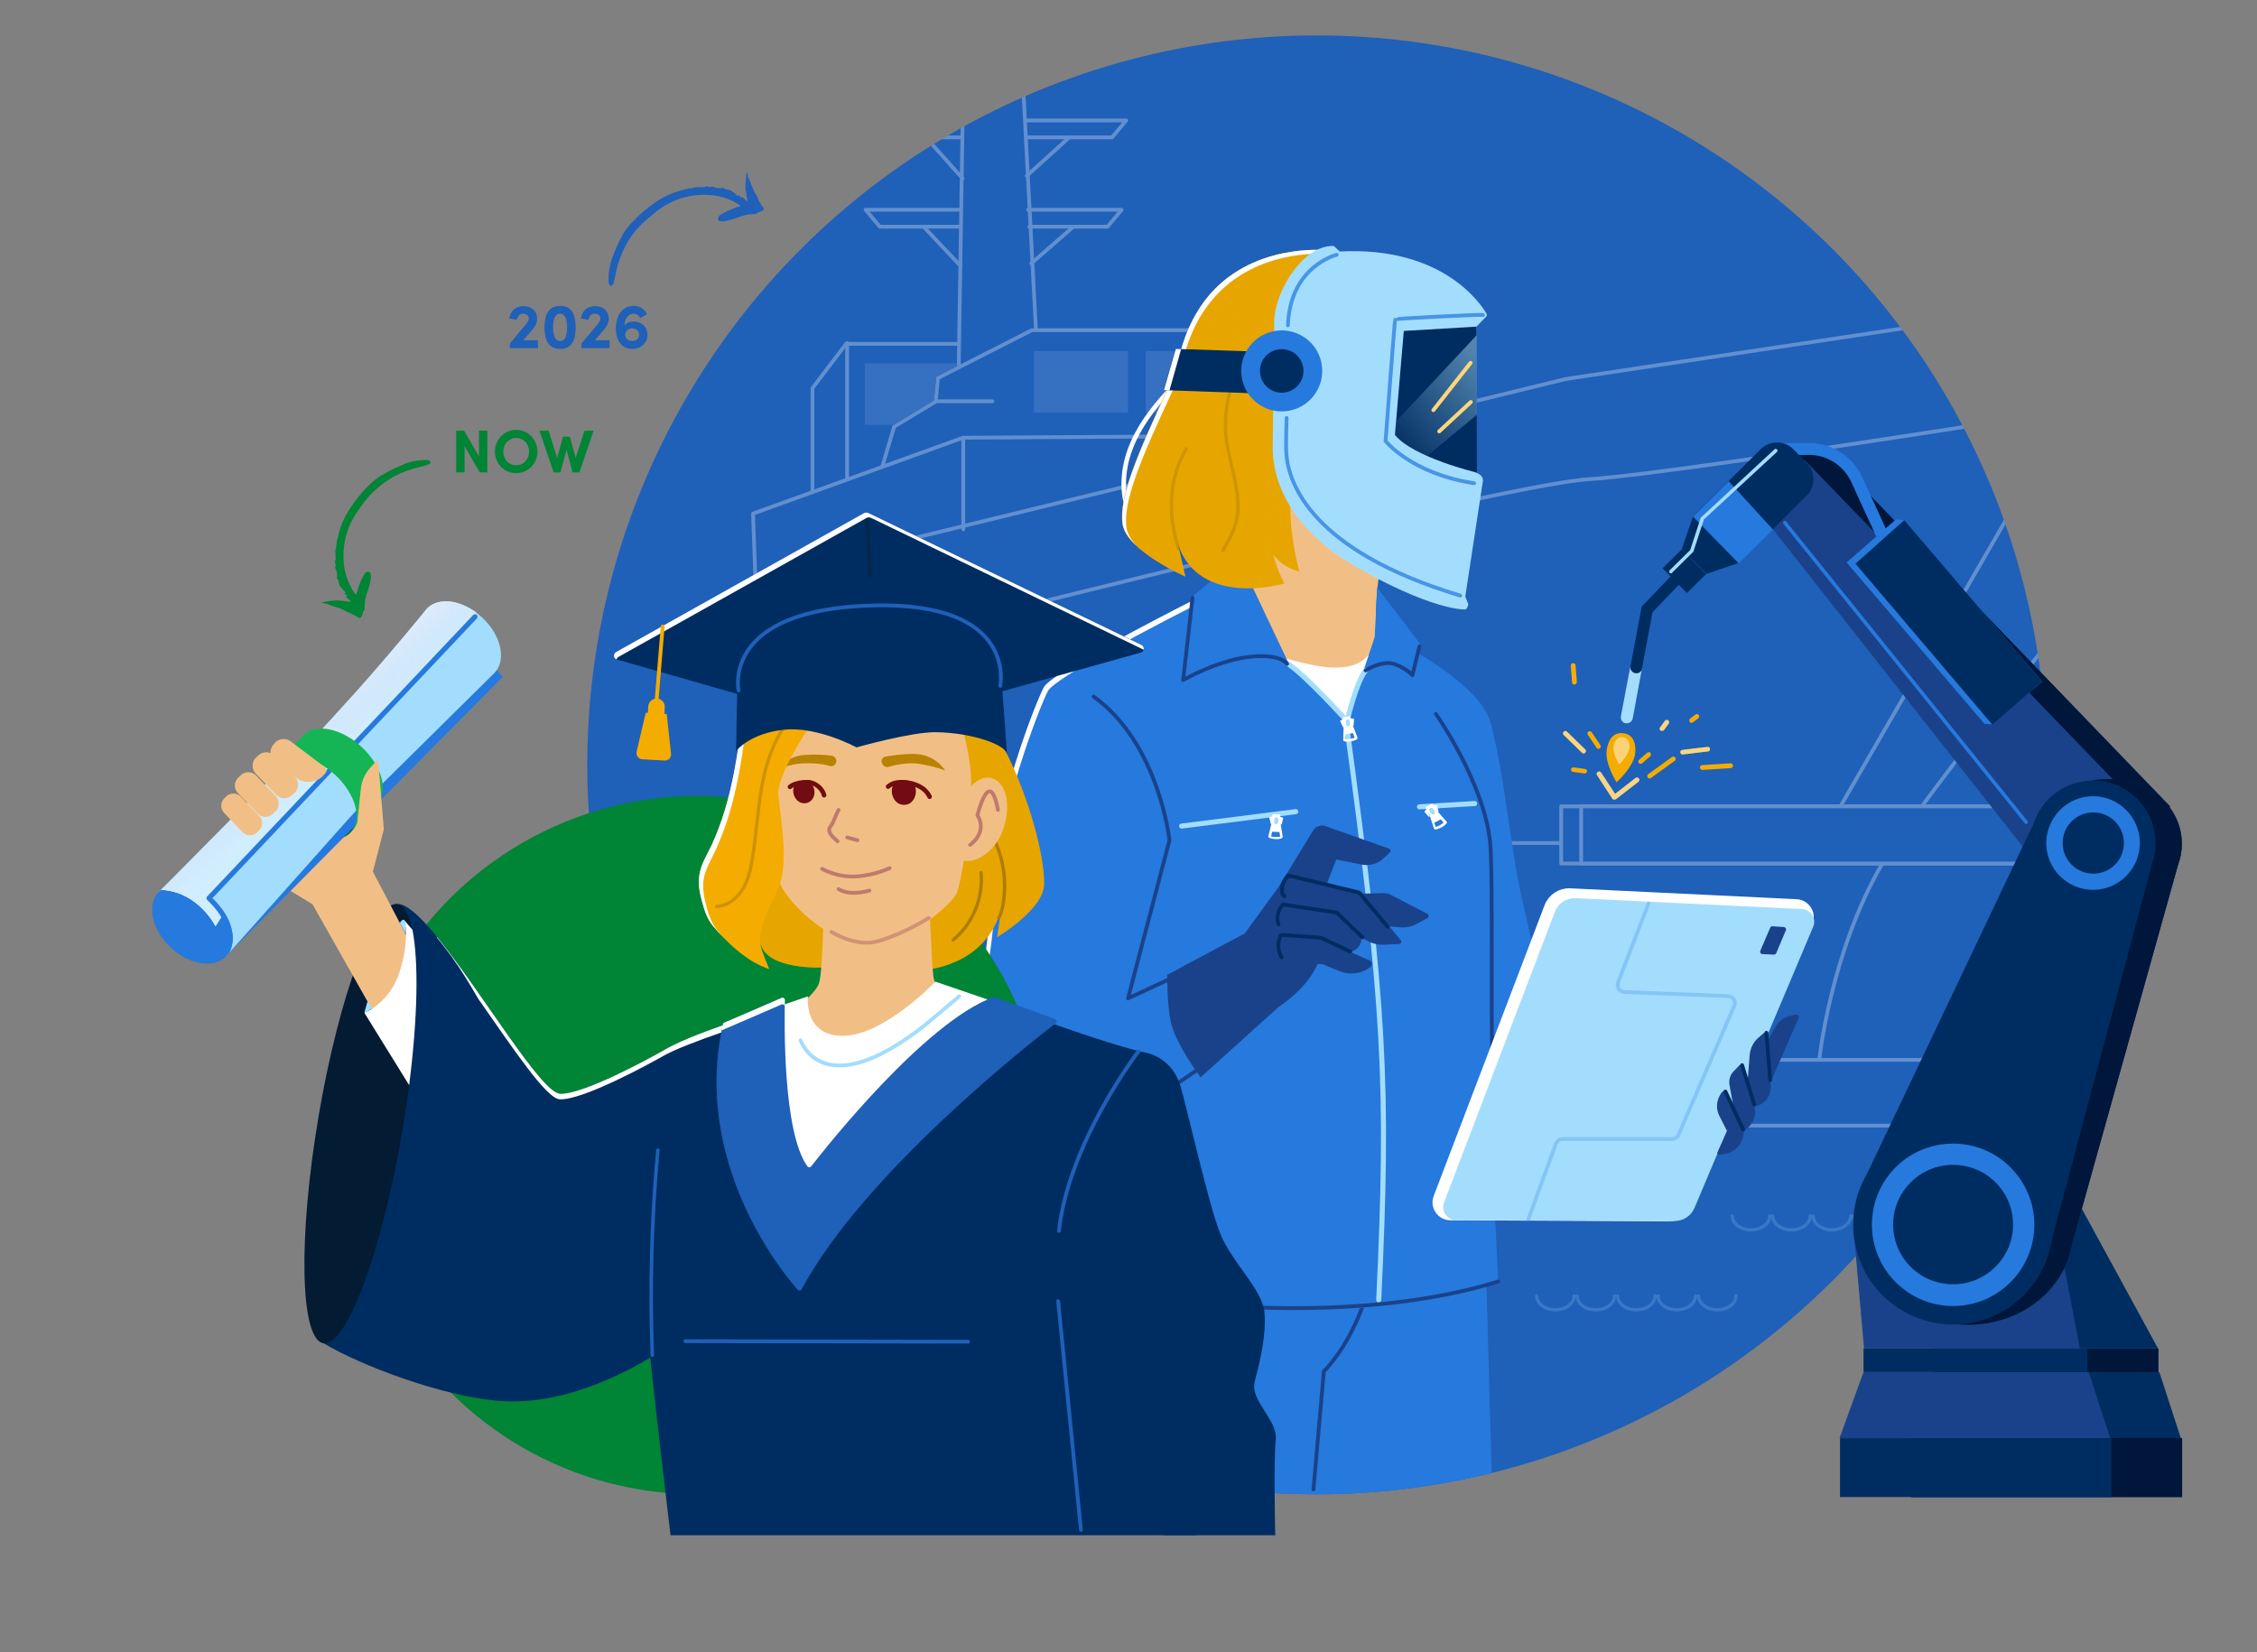 <svg enable-background="new 0 0 892 653" viewBox="0 0 892 653" xmlns="http://www.w3.org/2000/svg" xmlns:xlink="http://www.w3.org/1999/xlink"><rect x="0" y="0" width="892" height="653" fill="#808080" stroke="none"/><clipPath id="a"><circle cx="520.4" cy="302.3" r="288.3"/></clipPath><clipPath id="b"><circle cx="520.4" cy="302.3" r="288.3"/></clipPath><clipPath id="c"><circle cx="520.4" cy="302.3" r="288.3"/></clipPath><clipPath id="d"><circle cx="520.4" cy="302.3" r="288.3"/></clipPath><linearGradient id="e" gradientUnits="userSpaceOnUse" x1="587.909" x2="550.442" y1="144.376" y2="177.274"><stop offset="0" stop-color="#a3ddfe" stop-opacity=".5"/><stop offset="1" stop-color="#a3ddfe" stop-opacity="0"/></linearGradient><linearGradient id="f" gradientUnits="userSpaceOnUse" x1="130.582" x2="108.703" y1="302.06" y2="277.704"><stop offset="0" stop-color="#a3ddfe" stop-opacity=".5"/><stop offset="1" stop-color="#2679dd" stop-opacity="0"/></linearGradient><circle cx="520.4" cy="302.3" fill="#1f60b9" r="288.3"/><g clip-path="url(#a)" opacity=".3"><path d="m304.6 226.5 314.2-76.7 313-47s-167.6 203.5-188 238.7-24.8 77.4-24.8 77.4h-382.9zm31.2 106.7h413.5m-413.2 85.7h454.2v26h-454.2z" style="fill:none;stroke:#fff;stroke-width:1.5;stroke-linecap:round;stroke-linejoin:round;stroke-miterlimit:10"/><path d="m309.5 263.6s279.6-71.8 318.5-74.2 255.5-37.7 255.5-37.7" style="fill:none;stroke:#fff;stroke-width:1.5;stroke-linecap:round;stroke-linejoin:round;stroke-miterlimit:10"/><g clip-path="url(#b)"><path d="m617 318.7h202.9v22.6h-202.9z" style="fill:#1f60b9;stroke:#fff;stroke-width:1.5;stroke-linecap:round;stroke-linejoin:round;stroke-miterlimit:10"/></g><g stroke="#fff" stroke-width="1.5"><path clip-path="url(#c)" d="m624.9 318.7h195.9v22.6h-195.9z" fill="#1f60b9" stroke-linecap="round" stroke-linejoin="round" stroke-miterlimit="10"/><path d="m298.8 235.7-1.2-32.7 83-30 150.3-.9m-150.2 37.1v-36.2" fill="none" stroke-linecap="round" stroke-linejoin="round" stroke-miterlimit="10"/><path d="m348.8 184.1 4.6-15.5 16.4-9.9.9-9.3 37.1-18.9h88.2v40.5" fill="none" stroke-linecap="round" stroke-linejoin="round" stroke-miterlimit="10"/><path d="m378.9 145.1 1.8-114.1h23.5l5.2 99m-31.1 5.9h-43.9l-13.3 17.5v41.1" fill="none" stroke-linecap="round" stroke-linejoin="round" stroke-miterlimit="10"/><path d="m380.7 31-11-15.7h44l-9.3 15.8" fill="none" stroke-miterlimit="10"/><path d="m405.4 47.6h39.7l-5.6 6.7h-33.7m.5 28.6h37l-5.6 6.7h-30.9m-26.8-42h-39.7l5.6 6.7h33.7m-.5 28.6h-37l5.6 6.7h31.9" fill="none" stroke-linecap="round" stroke-linejoin="round" stroke-miterlimit="10"/></g><path d="m408.6 138.8h37.2v24.3h-37.2z" fill="#1f60b9"/><path d="m408.6 138.8h37.2v24.3h-37.2z" fill="#fff" opacity=".35"/><path d="m452.9 138.8h37.1v24.3h-37.2v-24.3z" fill="#1f60b9"/><path d="m452.9 138.8h37.1v24.3h-37.2v-24.3z" fill="#fff" opacity=".35"/><path d="m763.4 480.6c0 3-3.3 5.5-7.4 5.5s-7.4-2.5-7.4-5.5m-1.2 0c0 3-3.3 5.5-7.4 5.5s-7.4-2.5-7.4-5.5m-1.2 0c0 3-3.3 5.5-7.4 5.5s-7.4-2.5-7.4-5.5m-1.2 0c0 3-3.3 5.5-7.4 5.5s-7.4-2.5-7.4-5.5m-1.2 0c0 3-3.3 5.5-7.4 5.5s-7.4-2.5-7.4-5.5" style="fill:none;stroke:#a3ddfe;stroke-width:1.3;stroke-linecap:round;stroke-linejoin:round;stroke-miterlimit:10;opacity:.64"/><path d="m686.1 512.2c0 3-3.3 5.5-7.4 5.5s-7.4-2.5-7.4-5.5m-1.2 0c0 3-3.3 5.5-7.4 5.5s-7.4-2.5-7.4-5.5m-1.2 0c0 3-3.3 5.5-7.4 5.5s-7.4-2.5-7.4-5.5m-1.2 0c0 3-3.3 5.5-7.4 5.5s-7.4-2.5-7.4-5.5m-1.2 0c0 3-3.3 5.5-7.4 5.5s-7.4-2.5-7.4-5.5" style="fill:none;stroke:#a3ddfe;stroke-width:1.3;stroke-linecap:round;stroke-linejoin:round;stroke-miterlimit:10;opacity:.64"/><path d="m727.5 318.5 90-155.8m-447.6-4.1h22.3m-57.4-23v53.4m72.8-84.9 16.5-14.4m-18.3-20.2 16.9-15.3m-42.3 16.3-14.2-15.9m13.4 50.5-14.4-15.3" style="fill:none;stroke:#fff;stroke-width:1.5;stroke-linecap:round;stroke-linejoin:round;stroke-miterlimit:10"/><path d="m341.8 143.6h37.5v24.3h-37.5z" fill="none"/><path d="m378.3 144.3c0-.2-.1-.4-.1-.7h-36.4v24.3h11.5l15.8-9.6.9-9.3.3-.2 7.9-4c.1-.1.1-.3.1-.5z" fill="#1f60b9"/><path d="m378.3 144.3c0-.2-.1-.4-.1-.7h-36.4v24.3h11.5l15.8-9.6.9-9.3.3-.2 7.9-4c.1-.1.1-.3.1-.5z" fill="#fff" opacity=".35"/></g><g clip-path="url(#d)"><path d="m586.8 483.2 3.2 116.2-147.7 1.3v-154.5z" fill="#2679dd"/><path d="m543.3 493.4c-2.4 31.7-20.1 48.6-20.1 48.6l-4.1 46.7" style="fill:none;stroke:#1a428a;stroke-width:1.5;stroke-linecap:round;stroke-linejoin:round;stroke-miterlimit:10"/><path d="m506 176.7s-2.9 34-8.4 41.4-10.8 15.3-10.8 15.3l43.4 100.1 14-83.1s-2.8-24 7.4-44-45.6-29.7-45.6-29.7z" fill="#f1bf85"/><path d="m546.5 249.8c-4.1 4.2-3.6 15-21 14-9-.5-28.8-6.8-34.6-8.8l3 44.5h58.7v-46.8z" fill="#fff"/><path d="m452.1 321.6 131-6.9 9 191.8s-25.2 10.5-68.3 10.9c-33 .3-90.7-7.2-90.7-7.2z" fill="#2679dd"/><path d="m489.1 242.7 34.7 83.8 57.9.1-10.9-61-12.8-9.1-10.6.3-15.4 27.7z" fill="#2679dd"/><path d="m445 274.2c2.7.9 99.7 113.2 99.7 113.2l37.9-90.2-21.2-32-11.3-6.8-14.4-12.2-12.6-5.9-41.5-10.8-12.2 9.5z" fill="none"/><path d="m559.9 257.9s25.5 14.2 29.1 27.4c3 11.1 4.5 20.3 9.5 54.1 3.3 22.4 20.6 86.3 20.6 86.3l-32.8 40.2z" fill="#2679dd"/><path d="m473 236.6s-57.2 28.8-60.5 35.2c-3.4 6.4-19.6 48-20.2 75.1s-11.2 74.8-6.8 85.9c4.4 11.2 13.9 21.3 26.7 21.3s64.3-36.9 64.3-36.9l-10.1-29.8-20.3 6.4 156.8-14.3z" fill="#2679dd"/><path d="m489.5 220.4 20 42.2 3.7 21-42.3-47.5zm54.8 11.8 16.9 22.2-13.3 29.1-14.1-3.2 9.5-28.5zm-98.3 161.7 1.1-12.8c-18-9.4-31.5-9.3-51.9-11.8-4.6 25.5-13.1 55-9.8 63.5 4.4 11.2 13.9 21.3 26.7 21.3s64.3-36.9 64.3-36.9l-10.1-29.8z" fill="#2679dd"/><path d="m465.2 385.6-19.4 9 16.4-62.5s-4.1-38.2-30-56.8" style="fill:none;stroke:#1a428a;stroke-width:1.5;stroke-linecap:round;stroke-linejoin:round;stroke-miterlimit:10"/><path d="m531.9 284.5c15.5 113.9 17 144.6 13 229.3" style="fill:none;stroke:#a3ddfe;stroke-width:2;stroke-linecap:round;stroke-linejoin:round;stroke-miterlimit:10"/><path d="m461.3 385.3s-.1 11.6 1.4 18.5c1.9 8.9 11.8 22 11.8 22l30.8-27.8s11.5-7.2 15.6-17.4-10.9-36.7-10.9-36.7l-4.5 6.4-13.5 18.6z" fill="#1a428a"/><path d="m548.9 335.4-25.1-8.9c-1.8-.6-3.8.1-4.8 1.7l-13.5 22.1 16.8 4.5 5.8-15.1 9.9 2c3.3.7 6.7-.3 9.1-2.7l2.2-2.1c.5-.4.3-1.3-.4-1.5z" fill="#1a428a"/><path d="m513.6 346.1c.5 0 24.5 6.7 24.5 6.7l15.5 18.8c.5.6.1 1.5-.7 1.5l-6 .3c-3.3.1-6.4-1-8.8-3.2l-8.8-8.1-21.1-4z" fill="#1a428a"/><path d="m525.9 353.5 20.8-.5c1 0 1.9.2 2.8.6l14.6 7.6c.7.4.7 1.3 0 1.7l-4.1 2.2c-2.1 1.2-4.6 1.7-7 1.4l-16-1.5zm-17.7 4.6 22.9 3.3 5.4 5.5c2.1 2.2 2.1 5.6 0 7.8-1.7 1.7-4.4 2.1-6.5 1l-9.2-5-17-.5z" fill="#1a428a"/><path d="m505.1 380.3c.3-.1 17.6.8 17.6.8l6.8 2.8c4 1.6 8.6 1 12.1-1.7.9-.7.7-2.1-.3-2.6l-20.6-9-15.7-1.6z" fill="#1a428a"/><path d="m507.1 357.5 21.2 3.2 10.2 9.8m-31.8-1 15.3 1.1 11.6 5.5m-24.5-30.1 28.1 6.8 11.2 13.5m-42.3 3.5c-1.3 2.7-1.1 6 .4 8.6m.6-20.9c-2 2-2.8 5.2-1.8 7.8" style="fill:none;stroke:#002d61;stroke-width:1.5;stroke-linecap:round;stroke-linejoin:round;stroke-miterlimit:10"/><path d="m474.3 422.1-34.8 23.7" style="fill:none;stroke:#1a428a;stroke-width:1.5;stroke-linecap:round;stroke-linejoin:round;stroke-miterlimit:10"/><path d="m467 326.5 45.1-5.7m48.9-1.9 21.8-1.3" style="fill:none;stroke:#a3ddfe;stroke-width:2;stroke-linecap:round;stroke-linejoin:round;stroke-miterlimit:10"/><path d="m590 423.5c-1-11.8.2-78.1-1.1-90.8-2.5-23.6-21.4-50.5-21.4-50.5" style="fill:none;stroke:#1a428a;stroke-width:1.5;stroke-linecap:round;stroke-linejoin:round;stroke-miterlimit:10"/><path d="m659.7 480.7-86.5-.4c-3.5 0-6-3.6-4.7-6.9l43.8-114.9c1.3-3.4 4.6-5.6 8.3-5.4l89.4 4.3c3.5.2 5.8 3.8 4.4 7l-46.9 111.1c-1.3 3.2-4.4 5.2-7.8 5.2z" fill="#fff" stroke="#fff" stroke-miterlimit="10" stroke-width="4"/><path d="m661.9 482.6-86.5-.4c-3.5 0-6-3.6-4.7-6.9l43.8-114.9c1.3-3.4 4.6-5.6 8.3-5.4l89.4 4.3c3.5.2 5.8 3.8 4.4 7l-46.9 111.1c-1.3 3.1-4.4 5.2-7.8 5.2z" fill="#a3ddfe"/><path d="m701.1 377.3-4.6-.2c-.5 0-.9-.5-.9-1 0-.1 0-.2.1-.3l3.9-9.1c.2-.4.5-.6.9-.6l4.5.3c.5 0 .9.5.9 1 0 .1 0 .2-.1.3l-3.8 9c-.2.4-.5.6-.9.6zm-21.7 78.6 2.5-.3c5.4-1.1 8.3-7.1 5.9-12.1l-5.5-11.3c-.2-.4-.6-.6-1.1-.4-.2.1-.3.2-.4.3l-.6 1c-1.3 2.2-1.5 5-.4 7.4l3.3 6.5-3.9 8.7" fill="#1a428a"/><path d="m687.6 421.6-2.2 2.3c-1.2 1.3-1.7 3.1-1.4 4.8l3.5 19.2 2.9-2.5c2.3-2 3.3-5.1 2.5-8.1l-4-15.4c-.1-.4-.5-.7-.9-.6-.1.1-.3.2-.4.3z" fill="#1a428a"/><path d="m698.1 409 1.2 20.3c.2 3.6-2.3 6.9-5.9 7.5l-3 .5 1.6-20.3c.2-2.5 1.4-4.9 3.3-6.5l2.1-1.8c.3-.3.7-.1.7.3z" fill="#1a428a"/><path d="m698.6 429.1 11.8-26.9c.1-.3 0-.6-.3-.7-.1 0-.2-.1-.3 0l-2.5.6c-2.1.5-4 1.9-5.1 3.9l-8.2 14.7zm-19.2 26.8 2.5-.3c5.4-1.1 8.3-7.1 5.9-12.1l-5.5-11.3c-.2-.4-.6-.6-1.1-.4-.2.1-.3.2-.4.3l-.6 1c-1.3 2.2-1.5 5-.4 7.4l3.3 6.5-3.9 8.7" fill="#1a428a"/><path d="m687.6 421.6-2.2 2.3c-1.2 1.3-1.7 3.1-1.4 4.8l3.5 19.2 2.9-2.5c2.3-2 3.3-5.1 2.5-8.1l-4-15.4c-.1-.4-.5-.7-.9-.6-.1.1-.3.2-.4.3z" fill="#1a428a"/><path d="m698.1 409 1.2 20.3c.2 3.6-2.3 6.9-5.9 7.5l-3 .5 1.6-20.3c.2-2.5 1.4-4.9 3.3-6.5l2.1-1.8c.3-.3.7-.1.7.3z" fill="#1a428a"/><path d="m698.6 429.1 11.8-26.9c.1-.3 0-.6-.3-.7-.1 0-.2-.1-.3 0l-2.5.6c-2.1.5-4 1.9-5.1 3.9l-8.2 14.7z" fill="#1a428a"/><g stroke-miterlimit="10"><path d="m679.4 455.9 2.5-.3c5.4-1.1 8.3-7.1 5.9-12.1l-5.5-11.3c-.2-.4-.6-.6-1.1-.4-.2.1-.3.2-.4.3l-.6 1c-1.3 2.2-1.5 5-.4 7.4l3.3 6.5-3.9 8.7" fill="none" stroke="#1a428a" stroke-linecap="round"/><path d="m687.6 421.6-2.2 2.3c-1.2 1.3-1.7 3.1-1.4 4.8l3.5 19.2 2.9-2.5c2.3-2 3.3-5.1 2.5-8.1l-4-15.4c-.1-.4-.5-.7-.9-.6-.1.1-.3.2-.4.3z" fill="none" stroke="#1a428a" stroke-linecap="round"/><path d="m698.1 409 1.2 20.3c.2 3.6-2.3 6.9-5.9 7.5l-3 .5 1.6-20.3c.2-2.5 1.4-4.9 3.3-6.5l2.1-1.8c.3-.3.7-.1.7.3z" fill="none" stroke="#1a428a" stroke-linecap="round"/><path d="m698.6 429.1 11.8-26.9c.1-.3 0-.6-.3-.7-.1 0-.2-.1-.3 0l-2.5.6c-2.1.5-4 1.9-5.1 3.9l-8.2 14.7z" fill="none" stroke="#1a428a" stroke-linecap="round"/><path d="m501.9 323.2 1.1-.3c.1 0 .1-.1.1-.2v-.6l2.6.1v.6c0 .1 0 .2.1.2l1.1.4-.6 2.3-.2-1.2c0-.1-.1-.2-.2-.2h-.6v-.4c0-.5-.4-.9-.8-.9s-.9.4-.9.8v.4h-.6c-.1 0-.2.1-.2.2l-.3 1.2z" fill="#fff" stroke="#fff" stroke-linecap="round" stroke-linejoin="round" stroke-width=".5"/><path d="m505.7 324.6h-.5v.4c0 .5-.4.9-.9.8s-.9-.4-.8-.9v-.4h-.5l-1.5 6.2c0 .2 1 .6 2.6.7s2.6-.3 2.6-.6zm.4 6.3c-.2.1-.8.2-2 .2s-1.8-.3-1.9-.3-.1-.1-.1-.2l.4-1.9c0-.1.1-.2.2-.2l3 .1c.1 0 .2.1.2.2l.3 1.9c.1 0 0 .1-.1.2z" fill="#fff" stroke="#fff" stroke-linecap="round" stroke-linejoin="round" stroke-width=".5"/><path d="m504.8 323.8v1.3c0 .2-.2.4-.5.4-.2 0-.4-.2-.4-.5v-1.3c0-.2.2-.4.5-.4.2 0 .4.2.4.5z" fill="#a3ddfe" stroke="#a3ddfe" stroke-linecap="round" stroke-linejoin="round" stroke-width=".5"/><path d="m563.2 320.8.8-.9c.1-.1.1-.2 0-.2l-.3-.6 2.3-1.2.3.6c0 .1.1.1.2.1l1.2-.2.6 2.3-.8-1c-.1-.1-.2-.1-.3 0l-.6.3-.2-.4c-.2-.4-.8-.6-1.2-.3-.4.2-.6.8-.3 1.2l.2.4-.6.3c-.1 0-.1.2-.1.2l.4 1.2z" fill="#fff" stroke="#fff" stroke-linecap="round" stroke-linejoin="round" stroke-width=".5"/><path d="m567.3 320.1-.4.2.2.4c.2.4.1.9-.3 1.2s-.9.1-1.2-.3l-.2-.4-.4.2 2 6.1c.1.2 1.2 0 2.6-.7 1.4-.8 2.1-1.6 2-1.8zm3.5 5.1c-.1.1-.6.6-1.6 1.2-1 .5-1.7.7-1.8.7s-.2 0-.2-.1l-.6-1.8c0-.1 0-.2.1-.2l2.6-1.4h.3l1.2 1.5c.1-.1.1 0 0 .1z" fill="#fff" stroke="#fff" stroke-linecap="round" stroke-linejoin="round" stroke-width=".5"/><path d="m566.1 319.8.6 1.1c.1.2 0 .5-.2.6s-.5 0-.6-.2l-.6-1.1c-.1-.2 0-.5.2-.6s.5 0 .6.2z" fill="#a3ddfe" stroke="#a3ddfe" stroke-linecap="round" stroke-linejoin="round" stroke-width=".5"/><path d="m698.1 408.2 1.5 18.7m-11.1-5.9 4.8 15.5m-11.4-5.1 7 15" fill="none" stroke="#002d61" stroke-linecap="round" stroke-linejoin="round" stroke-width="1.5"/><path d="m651.6 357c-.1.1-8.7 22.4-12.1 31.3-.7 1.8.6 3.8 2.5 3.8l40.9 1.6c2 .1 3.3 2.1 2.5 3.9l-22 50.9c-.4 1-1.5 1.7-2.6 1.7h-43.2c-1.2 0-2.2.7-2.7 1.9l-11 30.1" style="fill:none;stroke:#2679dd;stroke-width:1.5;stroke-linecap:round;stroke-linejoin:round;stroke-opacity:.24"/><path d="m461.8 154.7c-6.3 6.8-12 14.3-15.2 23s-3.6 18.7.5 27" fill="none" stroke="#fff" stroke-width="1.8"/></g><path d="m524.2 98.9s-30.2-3.2-47.8 19.6c-10.3 13.4-15 33.2-13 68.1 1.3 22.7.9 11-4 18.8 0 0 31.3 21.4 40.7 8.7 0 0 3.9 9.8 13.4 11.7 0 0-7.8-26.1-.4-46.8 7.3-20.8 11.1-80.1 11.1-80.1z" fill="#f5ac00"/><path d="m524.2 98.9s-30.2-3.2-47.8 19.6c-10.3 13.4-15 33.2-13 68.1 1.3 22.7.9 11-4 18.8 0 0 31.3 21.4 40.7 8.7 0 0 3.9 9.8 13.4 11.7 0 0-7.8-26.1-.4-46.8 7.3-20.8 11.1-80.1 11.1-80.1z" fill="#ce9800" opacity=".35"/><path d="m495.3 147.6s26.7 30 15.9 40.3c-18.3 17.6-3.6 42.7-3.6 42.7s-33.6 10-42.1-15.7l3 13s-23.3-10.2-24.9-20.8c-1.5-10.6 6.1-28 18.1-53.9l22.9-35.8z" fill="#f5ac00"/><path d="m495.3 147.6s26.7 30 15.9 40.3c-18.3 17.6-3.6 42.7-3.6 42.7s-33.6 10-42.1-15.7l3 13s-23.3-10.2-24.9-20.8c-1.5-10.6 6.1-28 18.1-53.9l22.9-35.8z" fill="#ce9800" opacity=".35"/><path d="m445.2 208.6c-1.5-10.6 6.1-28 18.1-53.9l2.7-4.3c2-13.2 6-22.9 11.9-30.4 15.2-19.7 39.7-20 46.2-19.7 0-.9.1-1.4.1-1.4s-30.2-3.2-47.8 19.6c-5.8 7.6-9.9 17.2-11.9 30.4l-2.7 4.3c-12 25.9-19.6 43.2-18.1 53.9.4 3 2.7 6 5.6 8.8-2.2-2.4-3.7-4.8-4.1-7.3z" fill="#fff"/><path d="m489.1 146.9c-3.4 6.6-4.8 14.2-4.8 21.6 0 12 6.6 24 4.6 36-.8 4.7-3.2 9-5.6 13.1" style="opacity:.44;fill:none;stroke:#ad7d04;stroke-width:1.3;stroke-linecap:round;stroke-linejoin:round;stroke-miterlimit:10"/><path d="m583.5 129.1 3.9-4c.3-.3.3-.7.1-1.1-2.3-4-17.4-26.7-58-24.6l-2.4-2.2c-11.9-.4-23.1 17.5-23.5 29.4l-.6 49.4c-.3 17.3 9.9 31.7 23.7 42 9.6 7.2 37.2 22.1 51.9 22.9 1.2.1 1.4-1 1.7-2.1l-1.2-3 6.9-45.3c.3-1.2-.3-2.4-1.3-3l-2.9-1.6z" fill="#a3ddfe"/><path d="m586.1 124.5c-.5-.3-34.5 1.4-34.7 1.7s-3.8 48.1-3.8 48.1 10.1 12.9 35 16.7" style="opacity:.72;fill:none;stroke:#2679dd;stroke-width:1.5;stroke-linecap:round;stroke-miterlimit:10"/><path d="m507.9 155.9-48-1.7 4.7-16.3 48.2 1.6z" fill="#002d61"/><path d="m466.8 138-2.1-.1-4.7 16.3 2.2.1z" fill="#fff"/><ellipse cx="506.4" cy="146.7" fill="#2679dd" rx="16" ry="16" transform="matrix(.526 -.851 .851 .526 115.35 500.38)"/><ellipse cx="506.4" cy="146.7" fill="#002d61" rx="8.6" ry="8.6" transform="matrix(.526 -.851 .851 .526 115.35 500.38)"/><path d="m583.5 129.1.2 57.7s-25-5.9-32.4-14.9l3.5-41.1z" fill="#002d61"/><path d="m528.3 100.7s-18.4 4.4-19.3 27.9m-.5 36.6s-.4 11.1-.1 14.2c.8 11.5 9.8 38.3 68.7 56" style="opacity:.72;fill:none;stroke:#2679dd;stroke-width:1.5;stroke-linecap:round;stroke-miterlimit:10"/><path d="m583.7 163.9-.1-31.4-31.8 34-.5 5.4c2.7 3.2 7.5 6 12.7 8.3z" fill="url(#e)"/><path d="m468.8 177.4c-7.1 12.3-7.3 26-3 39.5" style="opacity:.44;fill:none;stroke:#ad7d04;stroke-width:1.3;stroke-linecap:round;stroke-linejoin:round;stroke-miterlimit:10"/><path d="m509.7 346.2c-.7 0-1.3.6-1.7 1.2-.9 1.3-1.4 2.9-1.3 4.5 0 .9.2 1.8.9 2.3" style="fill:none;stroke:#002d61;stroke-width:1.5;stroke-linecap:round;stroke-linejoin:round;stroke-miterlimit:10"/><path d="m470.8 238.5c-.2-.2-.3-.3-.5-.5v-.1c-11.5 5.8-54.9 28.2-57.8 33.8-3.4 6.4-19.6 48-20.2 75.1s-11.2 74.8-6.8 85.9c2.3 5.9 6 11.5 10.9 15.5-4.1-3.8-7.2-8.8-9.3-14-4.4-11.2 6.1-58.9 6.8-85.9.7-27.1 16.9-68.7 20.2-75.1 2.9-5.5 45.6-27.6 57.5-33.6-.3-.4-.6-.7-.8-1.1z" fill="#fff"/><path d="m433 510.2s90.5 17.6 159.1-3.7" style="fill:none;stroke:#1a428a;stroke-width:1.5;stroke-linecap:round;stroke-linejoin:round;stroke-miterlimit:10"/><path d="m531.9 284.5s-15.3-16.9-22.5-21.9m30.3 2.4c-3.7 4.6-7.1 19.2-7.1 19.2" style="fill:none;stroke:#a3ddfe;stroke-width:2;stroke-linecap:round;stroke-linejoin:round;stroke-miterlimit:10"/><path d="m529.9 285 1-.5c.1 0 .1-.1.1-.2l-.1-.6 2.5-.4.1.6c0 .1.1.2.2.2l1.2.2-.2 2.4-.4-1.2c0-.1-.1-.2-.2-.1l-.6.1-.1-.4c-.1-.5-.5-.8-1-.7s-.8.5-.7 1l.1.4-.6.1c-.1 0-.2.1-.2.2v1.2z" style="fill:#fff;stroke:#fff;stroke-width:.5;stroke-linecap:round;stroke-linejoin:round;stroke-miterlimit:10"/><path d="m534 285.7-.5.1.1.4c.1.5-.2.9-.7 1s-.9-.2-1-.7l-.1-.4-.5.1-.2 6.4c0 .2 1.1.4 2.7.2 1.6-.3 2.5-.8 2.5-1.1zm1.6 6c-.2.1-.8.4-1.9.6s-1.8.1-2 0c-.1 0-.2-.1-.2-.2l.1-1.9c0-.1.1-.2.2-.2l2.9-.5c.1 0 .2 0 .2.1l.7 1.8c.1.1.1.2 0 .3z" style="fill:#fff;stroke:#fff;stroke-width:.5;stroke-linecap:round;stroke-linejoin:round;stroke-miterlimit:10"/><path d="m533 285 .2 1.3c0 .2-.1.5-.3.5s-.5-.1-.5-.4l-.2-1.3c0-.2.1-.5.3-.5s.4.1.5.4z" style="fill:#a3ddfe;stroke:#a3ddfe;stroke-width:.5;stroke-linecap:round;stroke-linejoin:round;stroke-miterlimit:10"/><path d="m471.3 236.3-3.7 32.5s14.7-8.6 28.5-9.4c10.7-.6 12.6 3 12.6 3m31 2.6s6.8-4.4 11.8-2.4 6.7 4.3 6.7 4.3l2.8-11.4" style="fill:none;stroke:#1a428a;stroke-width:1.5;stroke-linecap:round;stroke-linejoin:round;stroke-miterlimit:10"/><path d="m581.2 143.4-14.7 18.7" fill="none" stroke="#f5ac00" stroke-linecap="round" stroke-miterlimit="10" stroke-width="1.5"/><path d="m581.2 143.4-14.7 18.7" style="opacity:.5;fill:none;stroke:#fff;stroke-width:1.5;stroke-linecap:round;stroke-miterlimit:10"/><path d="m581.3 158.9-12.5 11.6" fill="none" stroke="#f5ac00" stroke-linecap="round" stroke-miterlimit="10" stroke-width="1.5"/><path d="m581.3 158.9-12.5 11.6" style="opacity:.5;fill:none;stroke:#fff;stroke-width:1.5;stroke-linecap:round;stroke-miterlimit:10"/></g><circle cx="275.5" cy="452.6" fill="#008435" r="138"/><path d="m449.9 415.6s12.7.2 16.7 13.9c2.5 8.5 11 46.2 15.5 57.7s16.7 22.3 17.6 31.3-1.8 19.8-3.8 27.5 9.2 15.1 8.3 23.2-.2 37.6-.2 37.6h-43.8z" fill="#002d61"/><path d="m327.8 395.1-1.8-.6c-1.9-.7-4-.7-5.9-.1-12.3 4-55.1 15.8-62.5 24.2-8.6 9.7-8.3 18.5-8.3 18.5l210.9 5.7s.2-24.9-11-27.6-44.6-14.2-47.9-16.5-11.9-.8-14.8-1.2 0-3.7 0-3.7z" fill="#002d61"/><path d="m320.4 303.7s14.3 11.7 13.8 20.1c-1.6 26-9 58.6-9 58.6s-21.9 1.1-24.5-9.2c0 0-1.8 4.2 2.1 8.6 0 0-24.7-12.3-24-27.4s17.5-57.2 17.5-57.2l6-15.2 20.8-7.3z" fill="#f5ac00"/><path d="m320.4 303.7s14.3 11.7 13.8 20.1c-1.6 26-9 58.6-9 58.6s-21.9 1.1-24.5-9.2c0 0-1.8 4.2 2.1 8.6 0 0-24.7-12.3-24-27.4s17.5-57.2 17.5-57.2l6-15.2 20.8-7.3z" fill="#ce9800" opacity=".35"/><path d="m364.2 299.6s-10.6 14.6-9.8 28.1 10.5 55.7 10.5 55.7 25.2-1.1 31-25l-1.8 12s17.9-10.7 18.5-20.4-5.6-36.4-18.3-59l-22.6-19.5z" fill="#f5ac00"/><path d="m364.2 299.6s-10.6 14.6-9.8 28.1 10.5 55.7 10.5 55.7 25.2-1.1 31-25l-1.8 12s17.9-10.7 18.5-20.4-5.6-36.4-18.3-59l-22.6-19.5z" fill="#ce9800" opacity=".35"/><path d="m387.7 344.9c1 10-3.3 20.3-11 26.6m15.6-40.9c4.3 8.3 5.8 18.1 4 27.4-.3 1.6-.7 3.3-1.6 4.7" style="fill:none;stroke:#ad7d04;stroke-width:1.3;stroke-linecap:round;stroke-linejoin:round;stroke-miterlimit:10"/><path d="m325.5 353.4s0 27.6-1.7 34.8c-1.1 5-13.9 13.8-13.9 13.8s3.7 33.3 37.9 31.5 35.2-31.7 35.2-31.7-13.1-8-14.1-15.9c-.8-5.7-1.9-37-1.9-37z" fill="#f1bf85"/><path d="m299.2 280.2c0 .5 4.5 58.9 9.1 69.1 4.2 9.4 22.2 25.1 36 24.6 12.8-.5 31.8-16 33.8-20.9s6.4-31.5 5.6-46.8-10.4-40.8-10.4-40.8l-24.4-12.4-24.4 5.4z" fill="#f1bf85"/><path d="m330.4 301.5c-.4 1-1.5 1.6-2.6 1.2-2.2-.7-6.9-1.3-11.7-.9-5.7.5-10.3 3.2-10.3 3.2s5.2-6.2 12-6.6c4.4-.3 8.1-.1 10.9.3 1.4.2 2.2 1.6 1.7 2.8z" fill="#b78300"/><path d="m328.5 368.3c5 2.9 10 4.5 14.9 4.3 5.6-.2 17.7-6 23.7-9.8" style="opacity:.63;fill:none;stroke:#bf7a6f;stroke-width:1.5;stroke-linecap:round;stroke-linejoin:round;stroke-miterlimit:10"/><path d="m376.8 322.3c-3.2 8.5-3.8 15.2 2.2 17.5s14.1-2.9 17.3-11.5 2.1-18.3-3.9-20.6-12.4 6-15.6 14.6z" fill="#f1bf85"/><path d="m281.8 366c4.5 5.4 13.2 14.3 22.2 17-.1-.5-3.5-7.9-3.6-10.7-.3-5.5 2.6-11.7 7.1-21s1-28.3.1-37c-.8-8.6 14.2-29.9 14.2-29.9l-.8-10.3-14.6-1.2-13.7 16.5c-1.4 10.3-3.1 20.6-6.1 30.5-1.4 4.8-3.2 9.4-5.2 13.9-1.9 4.1-4.5 7.9-5 12.5-.5 3.7.4 7.4 1.4 10.9.8 3.2 1.8 6.2 4 8.8z" fill="#f5ac00"/><path d="m283.5 367.7c-2.2-2.6-3.2-5.5-4.1-8.7-1-3.5-1.8-7.2-1.4-10.9.6-4.6 3.2-8.4 5-12.5 2-4.5 3.8-9.1 5.2-13.9 3-10 4.8-20.2 6.1-30.5l13.7-16.5h.1l.4-.5 12.5 1.1-.1-1.1-14.6-1.2-13.7 16.5c-1.4 10.3-3.1 20.6-6.1 30.5-1.4 4.8-3.2 9.4-5.2 13.9-1.9 4.1-4.5 7.9-5 12.5-.5 3.7.4 7.4 1.4 10.9.9 3.2 2 6.1 4.1 8.7 1.1 1.3 2.4 2.8 4 4.4-.9-1-1.7-1.9-2.3-2.7z" fill="#fff"/><path d="m312.6 283.8c-6.3 7.3-9.6 16.8-11.4 26.4s-2.2 19.2-3.8 28.8c-.7 4.3-1.6 8.6-3.8 12.3s-6 6.7-10.4 7" style="fill:none;stroke:#ad7d04;stroke-width:1.3;stroke-linecap:round;stroke-linejoin:round;stroke-miterlimit:10;stroke-opacity:.54"/><path d="m348.6 301.6c.1 0 .1 0 0 0 .3 1.1 1.4 1.8 2.5 1.5 2.7-.8 7.9-1.9 12.2-1.2 6.2 1 10.2 2.6 10.2 2.6s-3.6-6.2-11.9-6.5c-5-.1-9.1.7-11.5 1-1.1.2-1.9 1.2-1.7 2.3.2.1.2.2.2.3z" fill="#b78300"/><path d="m343.4 202.8c-.6-.3-1.4-.3-2 .1l-97.8 54.8c-1.2.7-1.1 2.5.3 3l100.4 28.7c.3.1.7-1.9 1-2l105.7-29.5c1.4-.5 1.5-2.4.2-3z" fill="#002d61"/><path d="m342.5 238.4c-29.9.7-50.9 11.5-50.8 18l-.8 40.4s5.6-7.1 19.2-8.4c13.2-1.3 28.4 7 28.4 7s22-6.2 31.4-6c14.5.2 28 5.1 28.1 8.8l-3.3-45.3c-.2-6.6-22.3-15.2-52.2-14.5z" fill="#002d61"/><path d="m342.7 203.9 1.2 23.6" fill="none" stroke="#04284c" stroke-linecap="round" stroke-miterlimit="10" stroke-width="1.5"/><path d="m263.5 282.2-8.3-.5-3.6 15.4c-.3 1.5.7 2.9 2.2 3l8.9.5c1.5.1 2.7-1.2 2.5-2.7z" fill="#f5ac00"/><path d="m262.6 282.9-6.6-.5.2-3.2c.1-1.8 1.7-3.2 3.5-3.1 1.8.1 3.2 1.7 3 3.5z" fill="#f5ac00"/><path d="m244.5 259.6 97.8-54.8c.6-.4 1.4-.4 2-.1l107.7 52.1c.2-.7-.1-1.5-.9-1.9l-107.8-52.1c-.6-.3-1.4-.3-2 .1l-97.8 54.8c-1.2.7-1.1 2.4.1 2.9.3-.4.5-.8.9-1z" fill="#fff"/><path d="m291.9 272.9s-7.1-32.1 53.2-33.6c57.3-1.4 50.2 31.8 50.2 31.8" fill="none" stroke="#1f60b9" stroke-linecap="round" stroke-miterlimit="10" stroke-width="1.5"/><path d="m261.9 247.6-2.6 31.6" fill="none" stroke="#f5ac00" stroke-linecap="round" stroke-miterlimit="10" stroke-width="1.5"/><path d="m331.4 320.1c-1.3 2.5-1.8 4.5-3.1 6.5-.2.4-.6.7-.6 1.1v.6c.2 1 .8 1.8 1.5 2.5.6.6 1.2 1.2 1.8 1.7m3.8-1.5 4.1 1.1" style="fill:none;stroke:#bf7a6f;stroke-width:1.5;stroke-linecap:round;stroke-linejoin:round;stroke-miterlimit:10"/><path d="m255.9 524c-.4 2.9 9.1 82.8 9.1 82.8h207.6l-16.6-167.8-13.6-3.6-124.6-5.5-55.5-4.6-8.1 33.5z" fill="#002d61"/><path d="m383.4 333.9c.1 0 7.1-4.9 2.9-11.7 0 0 4.8-19.7 8.1-2.1" style="fill:none;stroke:#bf7a6f;stroke-width:1.5;stroke-linecap:round;stroke-linejoin:round;stroke-miterlimit:10"/><path d="m157.1 357.3c13.7-.4 54.1 74.7 64.3 75s41.3-17.4 41.3-17.4l3.5 115.6s-34 26-69 23.2c-22.2-1.8-54.4-13.8-69.5-22.9-8.7-5.3-.2-18-.9-24.5-1.8-17.7 5.8-148.4 30.3-149z" fill="#002d61"/><path d="m261.8 415.4c-5.1 2.9-31.2 17.2-40.4 16.9-7.5-.2-31.2-40.6-48.7-62v.1.2c4.1 5 7.8 10.1 11.2 15.6 1.8 2.9 3.5 5.8 5.2 8.7 13.6 19.4 26.9 39.5 32.2 39.6 9.2.3 35.3-14 40.4-16.9 4.6-2.7 13.8-6.2 23.9-9.7.2-1 .4-1.9.7-2.9-9.6 3.4-18.9 7-24.5 10.4z" fill="#fff"/><ellipse cx="142.4" cy="444" fill="#031b33" rx="88" ry="16.8" transform="matrix(.167 -.986 .986 .167 -319.11 510.389)"/><path d="m270.9 530.1 111.7.2" style="fill:none;stroke:#1f60b9;stroke-width:1.5;stroke-linecap:round;stroke-linejoin:round;stroke-miterlimit:10"/><path d="m319.3 393.8s-1.9 15.9 14.2 15.6 36.2-21.4 36.2-21.4l31.6 10.8-80.5 75.6-15.8-3.4-11.2-40 1.2-27.9 8-3.7z" fill="#fff"/><path d="m149.2 402.8-25.7-45.4-16.6-10.1 41.2-32.3-1.1 28.8 13.9 26.5s5.5 11.6-2.7 23.5c-4.8 6.8-9 9-9 9z" fill="#f1bf85"/><ellipse cx="124" cy="315.4" fill="#006937" rx="12.4" ry="20" transform="matrix(.679 -.734 .734 .679 -191.694 192.215)"/><path d="m193 261.1 5.7 6.4-110.5 111.5-11.6-2.1z" fill="#2679dd"/><path d="m62.9 352.4 26.7 25.3 47.5-53.3 7.5-8.2 51-50.4c4.6-5.1 2.4-14.7-4.9-21.6-7.4-7-17.2-8.6-22-3.6-.1.1-21.5 26.7-46.1 52.7-3.7 3.9-7 5.7-10.7 9.6-24.3 25.6-49 49.5-49 49.5z" fill="#a3ddfe"/><ellipse cx="76" cy="365.2" fill="#2679dd" rx="12.6" ry="18.4" transform="matrix(.688 -.726 .726 .688 -241.372 169.177)"/><path d="m85.9 358c-1.9-1.6-2.5-5-.6-6.9 3.7-3.7 7.1-7.6 10.9-11.1l-9.7-6.9-22.8 18.6c14.8.7 21.5 14.4 21.5 14.4s1.5-7.5.7-8.1z" fill="#fff"/><path d="m163 269c9.4-10 18.2-19.3 25.3-26.8-7-5.3-15.4-6.1-19.6-1.6-.1.1-11.4 14.2-27.1 31.9l-17.6 19.3-1 1.1-6.2 5.6c-1.6 1.3-3.3 2.7-5 4.5l-48.1 48.7c14.8.7 21.5 14.4 21.5 14.4l2.9-4.6c-1.3-2-3-4.2-5.4-6.5l80.8-85.7z" fill="#fff"/><path d="m163 269c9.4-10 18.2-19.3 25.3-26.8-7-5.3-15.4-6.1-19.6-1.6-.1.1-11.4 14.2-27.1 31.9l-17.6 19.3-1 1.1-6.2 5.6c-1.6 1.3-3.3 2.7-5 4.5l-48.1 48.7c14.8.7 21.5 14.4 21.5 14.4l2.9-4.6c-1.3-2-3-4.2-5.4-6.5l80.8-85.7z" fill="url(#f)"/><path d="m89.6 376.3s6-8.9-7-21.3l105.1-111.2" style="fill:none;stroke:#2679dd;stroke-width:2;stroke-linecap:round;stroke-linejoin:round;stroke-miterlimit:10"/><path d="m132.6 306.4c8 7.5 10.7 17.5 6.1 22.5l10.4-11.1c4.6-5 1.9-15-6.1-22.5s-18.4-9.6-23.1-4.7l-10.3 11c4.7-4.8 15-2.6 23 4.8z" fill="#15b555"/><path d="m149.5 300.8 2.2 27-4.7 18.1-15.6.2 9.8-20.9 1.4-13.4c.3-3.1 1.6-6 3.7-8.3l2.6-2.9c.1-.3.6-.2.6.2z" fill="#f1bf85"/><path d="m116.1 313-1 .9c-1.6 1.5-4.1 1.4-5.6-.1l-8.1-8.4c-1.5-1.6-1.4-4.1.1-5.6l1-.9c1.6-1.5 4.1-1.4 5.6.1l8.1 8.4c1.5 1.6 1.5 4.1-.1 5.6zm-7.6 7.4-1 .9c-1.5 1.5-3.9 1.4-5.4-.1l-7.7-8.1c-1.5-1.5-1.4-3.9.1-5.4l1-.9c1.5-1.5 3.9-1.4 5.4.1l7.7 8.1c1.5 1.5 1.4 4-.1 5.4z" fill="#f1bf85" stroke="#f1bf85" stroke-miterlimit="10"/><path d="m128.4 305-.4.5c-2.5 3.4-7.3 4-10.7 1.5l-8.2-6.2c-1.9-1.4-2.3-4.1-.8-6l.4-.5c1.4-1.9 4.1-2.3 6-.8l13.5 10.2c.4.3.5.9.2 1.3zm-26.4 22.9-.8.8c-1.4 1.3-3.6 1.3-5-.1l-7.3-7.7c-1.3-1.4-1.3-3.6.1-5l.8-.8c1.4-1.3 3.6-1.3 5 .1l7.3 7.7c1.4 1.4 1.3 3.6-.1 5z" fill="#f1bf85" stroke="#f1bf85" stroke-miterlimit="10"/><path d="m285.7 404.9c.1-.3.3-.5.5-.7l10.5-4.5 12.2-5.3c.6-.3 1.3.2 1.3.9-.2 8.5-.9 52.1 8.9 65.7.4.5 1.1.5 1.5 0 5.8-7.5 45-57 72-66.9.2-.1.4-.1.6 0l23.8 8.7c.5.2.7.7.6 1.2-.1.2-.2.3-.3.4-10.2 7.8-75.8 59.3-100.5 105.2-.2.4-.8.6-1.2.4-.1-.1-.2-.1-.3-.2-6.2-6.9-41.8-50.5-29.6-104.9z" fill="#1f60b9"/><path d="m310.1 397.9v2.3c0-2.1.1-3.8.1-4.9 0-.5-.4-.9-.9-1-.1 0-.3 0-.4.1l-12.2 5.3-10.5 4.5c-.3.1-.5.4-.5.7-.2.8-.3 1.5-.5 2.3h.1l10.9-4.7 12.7-5.5c.5-.3 1.3.2 1.2.9z" fill="#fff"/><path d="m361.8 311.2c.7 3-.7 6.1-3.4 6.8-2.7.6-5.1-1-5.8-4s.9-5.5 3.6-5.6c2 0 4.9-.1 5.6 2.8zm-39.9 1.6c-.1-1.8-1.2-3.2-2.5-4-.6.2-1.1.2-1.8.2-.4-.1-.8-.2-1.2-.2-.1 0-.7.5-.9.4-1.5.7-2.1 1.8-2 3.8.2 2.5 2.2 4.6 4.5 4.5 2.4-.1 4.1-2.2 3.9-4.7z" fill="#710c12"/><path d="m367.4 314.9c-1.8-3.8-6-5.4-10-5.7-2.3-.2-4.7.2-6.4 1.7m-25.3 3.4c-.7-2.6-3.2-4.7-5.8-5.1-.8-.1-1.5 0-2.3 0-1.9.2-3.9.6-5.4 1.8" style="fill:none;stroke:#710c12;stroke-width:1.8;stroke-linecap:round;stroke-linejoin:round;stroke-miterlimit:10"/><path d="m144 400.3 17.7 28.6c3.4-26.5 3.8-48.9 1.3-61.4l-3.3-3.9s2.5 6.9-1.7 20.4c-4 12.6-14 16.3-14 16.3z" fill="#fff"/><path d="m418.2 514.3 9 90.4" style="fill:none;stroke:#1f60b9;stroke-width:1.5;stroke-linecap:round;stroke-linejoin:round;stroke-miterlimit:10"/><path d="m316.4 411.2s8.6 25.9 49-5.9l13.7-11.5" style="fill:none;stroke:#a3ddfe;stroke-width:1.5;stroke-linecap:round;stroke-linejoin:round;stroke-miterlimit:10"/><path d="m449.9 415.6s-27.5 35.8-31.4 70.9" style="fill:#002d61;stroke:#1f60b9;stroke-width:1.5;stroke-linecap:round;stroke-linejoin:round;stroke-miterlimit:10"/><path d="m147.1 398.5-1.8-2.9-1.3 4.6c0 .1.4.2 3.1-1.7zm13.3-29.3s0-5.1-.7-5.6-1.7 1.2-1.7 1.2z" fill="#a3ddfe"/><path d="m324.9 343.4s5.8 3.5 13.5 3 13.2-3.3 13.2-3.3m-20.2 8.3c.3.1 3.7 2.9 12.2.6" style="fill:none;stroke:#bf7a6f;stroke-width:1.5;stroke-linecap:round;stroke-linejoin:round;stroke-miterlimit:10"/><path d="m260 454.6c-2.5 26.9-3.2 54-2.2 81" fill="#002d61" stroke="#1f60b9" stroke-linecap="round" stroke-linejoin="round" stroke-width="1.395"/><path d="m857.7 318.8-134.1-139.1c-4.8-5-12.6-5.5-18-1.3-5.9 4.6-7 13.2-2.3 19.1l109.7 139.1z" fill="#002d61"/><path d="m857.7 318.8-134.1-139.1c-4.8-5-12.6-5.5-18-1.3-5.9 4.6-7 13.2-2.3 19.1l109.7 139.1z" fill="#00163b"/><path d="m755.2 568.4h107.2v23.3h-107.2z" fill="#002d61"/><path d="m755.2 568.4h107.2v23.3h-107.2z" fill="#00163b"/><path d="m754.9 568.4h107l-8.5-26.1h-89z" fill="#002d61"/><path d="m764.5 533h88.5v9.3h-88.5z" fill="#002d61"/><path d="m764.5 533h88.5v9.3h-88.5z" fill="#00163b"/><path d="m745.9 483.6 71.6-15.5 35.4 64.9h-88.5z" fill="#002d61"/><path d="m643 285.9c-1.3 0-2.3-1-2.3-2.3 0-.1 0-.3 0-.4l8.1-43.4 14.7-15.4c.9-.9 2.4-1 3.3-.1s1 2.4.1 3.3l-13.8 14.4-7.9 42c-.1 1.1-1.1 1.9-2.2 1.9z" fill="#002d61"/><path d="m727.2 568.4h107.2v23.3h-107.2z" fill="#002d61"/><path d="m727 568.4h107l-8.5-26.1h-89z" fill="#1a428a"/><path d="m736.5 533h88.5v9.3h-88.5z" fill="#002d61"/><path d="m732.7 487.6 79.9-4 9.4 49.4h-85.3z" fill="#1a428a"/><path d="m860.8 341.8c1-2.6 1.5-5.4 1.5-8.3 0-13.7-11.6-24.8-26-24.8-11.5 0-21.3 7.2-24.7 17.1l-69.4 139.2c-3.6 5.9-5.7 12.7-5.7 20 0 21.9 18.3 38.6 41.2 38.6 20.7 0 38.2-13.4 41.3-32.4z" fill="#002d61"/><path d="m860.8 341.8c1-2.6 1.5-5.4 1.5-8.3 0-13.7-11.6-24.8-26-24.8-11.5 0-21.3 7.2-24.7 17.1l-69.4 139.2c-3.6 5.9-5.7 12.7-5.7 20 0 21.9 18.3 38.6 41.2 38.6 20.7 0 38.2-13.4 41.3-32.4z" fill="#00163b"/><path d="m808.1 324.9c3.4-9.8 13-17 24.5-17 .8 0 1.6 0 2.4.1l-120.6-125c-4.8-5-12.6-5.5-18-1.3-5.9 4.6-7 13.2-2.3 19.1l107.9 137.1z" fill="#1a428a"/><path d="m732.4 484c0 21.8 17.7 39.5 39.5 39.5s39.5-17.7 39.5-39.5-17.7-39.5-39.5-39.5-39.5 17.7-39.5 39.5z" fill="#002d61"/><path d="m802.5 333.2c0 13.6 11.1 24.7 24.7 24.7s24.7-11.1 24.7-24.7-11.1-24.7-24.7-24.7-24.7 11-24.7 24.7z" fill="#002d61"/><path d="m850.5 341.5-39.7 148.9-73.1-26.1 66-138.8z" fill="#002d61"/><path d="m771.9 452c17.7 0 32.1 14.4 32.1 32.1s-14.4 32.1-32.1 32.1-32.1-14.4-32.1-32.1c0-17.8 14.3-32.1 32.1-32.1zm-23.7 32c0 13.1 10.6 23.6 23.7 23.6s23.7-10.6 23.7-23.6-10.6-23.6-23.7-23.6-23.7 10.6-23.7 23.6z" fill="#2679dd"/><path d="m827.2 314.7c10.2 0 18.5 8.3 18.5 18.5s-8.3 18.5-18.5 18.5-18.5-8.3-18.5-18.5c.1-10.2 8.3-18.5 18.5-18.5zm-12 18.5c0 6.7 5.4 12.1 12.1 12.1s12.1-5.4 12.1-12.1-5.4-12.1-12.1-12.1-12.1 5.4-12.1 12.1z" fill="#2679dd"/><path d="m646.5 266.1c-1.3-.1-2.3-1.3-2.2-2.6l-3.7 19.6c-.2 1.3.6 2.6 1.9 2.8h.2c1.2.1 2.4-.7 2.6-2l3.6-19.4c-.3 1.1-1.3 1.7-2.4 1.6z" fill="#a3ddfe"/><path d="m748.6 224.3c-.9 0-1.7-.5-2.1-1.4l-15-32.7c-3-6.2-9.3-10.3-16.2-10.4l-11.5.1c-1.3 0-2.3-1-2.4-2.3 0-1.3 1-2.3 2.3-2.4l11.6-.1c8.8.1 16.8 5.3 20.5 13.1l15 32.7c.5 1.2 0 2.6-1.1 3.1-.4.3-.7.3-1.1.3z" fill="#2679dd"/><path d="m646.2 298.1c-.8 5.3-7.3 11.1-7.3 11.1s-4.7-7.3-3.9-12.7 3.5-7.1 6.6-6.7 5.3 2.9 4.6 8.3z" fill="#f5ac00"/><path d="m643.9 295.9c-.4 3-4 6.2-4 6.2s-2.6-4.1-2.2-7 2-3.9 3.7-3.7 2.9 1.6 2.5 4.5z" fill="#fff" opacity=".47"/><path d="m638 316s-.1 0-.2 0c-.3 0-.5-.2-.6-.4l-6-9.2c-.3-.4-.2-1 .3-1.3.4-.3 1-.2 1.3.3l5.5 8.4 8.1-6.3c.4-.3 1-.2 1.3.2s.2 1-.2 1.3l-8.9 6.9c-.2 0-.4.1-.6.1z" fill="#fff"/><path d="m638 316s-.1 0-.2 0c-.3 0-.5-.2-.6-.4l-6-9.2c-.3-.4-.2-1 .3-1.3.4-.3 1-.2 1.3.3l5.5 8.4 8.1-6.3c.4-.3 1-.2 1.3.2s.2 1-.2 1.3l-8.9 6.9c-.2 0-.4.1-.6.1z" fill="#f5ac00" opacity=".5"/><path d="m622.2 270.6c-.5 0-.9-.4-.9-.9l-.5-6.6c0-.5.3-1 .9-1s1 .4 1 .9l.5 6.6c-.1.5-.4.9-1 1zm4.1 35.1h-.1l-4.5-.6c-.5-.1-.9-.5-.8-1 .1-.5.5-.9 1-.8l4.5.6c.5.1.9.5.8 1s-.5.8-.9.8zm5.5-9.7c-.3 0-.6-.1-.8-.4l-3.5-5.2c-.3-.4-.1-1 .3-1.3.4-.2.9-.1 1.2.2l3.5 5.2c.3.4.2 1-.3 1.3-.1.1-.2.2-.4.2zm16.6 5.9c-.3 0-.5-.1-.7-.3-.3-.4-.3-1 .1-1.3l3.2-2.8c.4-.3 1-.3 1.3.1s.3 1-.1 1.3l-3.2 2.8c-.2.1-.4.2-.6.2zm3.6 5.8c-.3 0-.6-.1-.8-.4-.3-.4-.2-1 .2-1.3l9.4-6.8c.4-.3 1-.2 1.3.2s.2 1-.2 1.3l-9.4 6.8c-.2.1-.4.2-.5.2zm4.8-18.8c-.5 0-.9-.4-.9-.9 0-.2.1-.4.2-.5l1.9-2.6c.3-.4.9-.5 1.3-.2.4.3.5.9.2 1.3l-1.9 2.6c-.2.1-.5.3-.8.3z" fill="#f5ac00"/><path d="m656.8 288.9c-.5 0-.9-.4-.9-.9 0-.2.1-.4.2-.5l1.9-2.6c.3-.4.9-.5 1.3-.2.4.3.5.9.2 1.3l-1.9 2.6c-.2.1-.5.3-.8.3z" fill="#fff" opacity=".5"/><path d="m665 298.2c-.5 0-.9-.4-.9-.8-.1-.5.3-1 .8-1l9.9-1.2c.5-.1 1 .3 1 .8.1.5-.3 1-.8 1l-9.9 1.2s0 0-.1 0z" fill="#f5ac00"/><path d="m665 298.2c-.5 0-.9-.4-.9-.8-.1-.5.3-1 .8-1l9.9-1.2c.5-.1 1 .3 1 .8.1.5-.3 1-.8 1l-9.9 1.2s0 0-.1 0z" fill="#fff" opacity=".5"/><path d="m668.5 285.7c-.3 0-.6-.1-.7-.4-.3-.4-.2-1 .2-1.3l2.1-1.6c.4-.3 1-.2 1.3.2s.2 1-.2 1.3l-2.1 1.6c-.2.1-.4.2-.6.2zm4.3 18.6c-.5 0-.9-.4-1-.9 0-.5.4-.9.9-1l11.2-.7c.5 0 1 .4 1 .9s-.4 1-.9 1zm-46.9-6.5c-.2 0-.5-.1-.7-.3l-7.2-7c-.4-.4-.4-.9 0-1.3.4-.4 1-.4 1.3 0l7.2 7c.4.4.4 1 0 1.3-.1.2-.3.3-.6.3z" fill="#f5ac00"/><path d="m625.9 297.8c-.2 0-.5-.1-.7-.3l-7.2-7c-.4-.4-.4-.9 0-1.3.4-.4 1-.4 1.3 0l7.2 7c.4.4.4 1 0 1.3-.1.2-.3.3-.6.3z" fill="#fff" opacity=".5"/><path d="m807.1 269.4-19.8 16.9-3-.2-54.5-63.8 19.6-17.1 3.1.5z" fill="#2679dd"/><path d="m807.1 269.4-19.7 17-54.1-63.6 19.3-17.2zm-132.7-42.6-9.7-9.8 4.4-12.9 26.8-26.6c3.6-3.5 9.4-3.5 12.9.1l5.3 5.4c3.5 3.6 3.5 9.4-.1 12.9l-26.8 26.6z" fill="#002d61"/><path d="m669.1 204.2 14.1-14 17.5 19.1-13.5 13.4z" fill="#2679dd"/><path d="m664.7 217.1 9.6 9.8-7.6 7.5-9.6-9.8z" fill="#002d61"/><path d="m800.7 325.7c-.2 0-.4-.1-.5-.3l-95.4-118.4c-.2-.3-.1-.8.2-1s.7-.2.9.1l95.4 118.4c.2.3.2.7-.1 1-.2.2-.4.2-.5.2z" fill="#2679dd"/><path d="m660.4 226.6c-.2 0-.4-.1-.5-.2-.3-.3-.3-.7 0-1l8.1-8 4.1-12.6c0-.1.1-.2.2-.3l29-26.9c.3-.3.7-.2 1 0 .3.3.2.7 0 1l-28.9 26.7-4.1 12.6c0 .1-.1.2-.2.3l-8.3 8.2c0 .2-.2.2-.4.2z" fill="#a3ddfe"/><path d="m136.8 235.7c.4.9 1.3 1.3 2 2.2-2.1-.1-3.9-.6-5.8-.6-1.9.1-3.8.3-5.7.8.1.3.4.4.7.4.7 0 1.4.2 2.1.5 1.3.6 2.8.9 4.1 1.4.8.3 1.5.6 2.2 1 .6.4 1.3.7 1.9.9.9.3 1.5 1 2.5 1.1.1.5.6.5 1 .7.4.3.8.1 1-.3.3-.5.5-1 .6-1.5 0-.4.2-.7.5-1s.2-.8.2-1.1c0-2.3.4-4.6 1.3-6.8.6-1.7 1-3.4 1.2-5.1 0-.6-.1-1.2-.2-1.8 0-.3-.8-.6-1.2-.5-.5.1-.9.4-1.2.9-1.1 2-2.1 4.1-2.7 6.4-.2.5-.3 1.1-.5 1.7-.4-.1-.6-.4-.8-.8-2.6-3.8-4.1-8.4-4.2-13-.3-5 .7-10 2.8-14.5 1.1-2.2 2.4-4.3 3.9-6.3.8-1 1.4-2 2.2-2.9 3.1-3.8 6.9-6.9 11.1-9.2 3.3-1.8 6.8-3 10.4-3.8 1-.2 1.9-.5 2.8-.8.3-.1.6-.3.9-.5.3-.3.3-.8 0-1-.1-.1-.2-.2-.3-.2-.4-.2-.9-.2-1.3-.2-3.1 0-6.1.6-8.9 1.8-3.2 1.3-6.2 2.8-9.2 4.6-1.8 1.2-3.5 2.6-5 4.2-3 3-5.5 6.3-7.7 9.9-1.6 2.6-2.8 5.4-3.6 8.4-.2.9-.4 2-.7 2.8-.4 1.3-.1 2.6-.6 3.8-.1.4-.1.7 0 1.1 0 .9 0 1.9.1 2.8-.6.7-.2 1.5 0 2.2-.6 1 .2 1.8.4 2.7.2.7.2 1.4.1 2.2 0 .1-.1.3 0 .4.8.6.6 1.6.9 2.4.1.3.2.5.4.7.6.8 1.2 1.5 1.9 2.2.1.1.1.2.1.3-.7.7.2.6.4.8.1.1.2.2.4.3z" fill="#008435"/><path d="m293.1 77.8c.9.4 1.4 1.3 2.3 1.9-.1-2.1-.8-3.9-.8-5.8s.2-3.8.5-5.7c.3.1.4.4.4.7 0 .7.2 1.4.6 2 .6 1.3 1 2.7 1.6 4 .3.8.7 1.5 1.1 2.1s.7 1.2.9 1.9c.3.9 1.1 1.5 1.2 2.4.5.1.5.6.8.9.3.4.2.8-.3 1-.5.3-1 .5-1.5.7-.4 0-.7.2-.9.5s-.7.2-1.1.2c-2.3.1-4.6.6-6.7 1.5-1.6.6-3.4 1.1-5.1 1.4-.6 0-1.2 0-1.8-.1-.3 0-.6-.7-.5-1.2s.4-1 .8-1.2c2-1.2 4.1-2.2 6.3-3 .5-.2 1.1-.4 1.7-.5-.1-.4-.4-.6-.8-.8-3.9-2.5-8.5-3.7-13.2-3.7-5-.1-9.9 1.1-14.3 3.4-2.2 1.2-4.3 2.6-6.1 4.2-.9.8-1.9 1.5-2.8 2.3-3.7 3.2-6.7 7.1-8.8 11.5-1.6 3.3-2.8 6.9-3.4 10.5-.2 1-.4 1.9-.7 2.9-.1.3-.3.6-.5.9-.3.3-.7.3-1 0-.1-.1-.2-.2-.2-.3-.2-.4-.3-.8-.3-1.3-.1-3.1.4-6.1 1.4-9 1.2-3.2 2.6-6.4 4.2-9.4 1.1-1.9 2.5-3.6 4-5.1 2.9-3.1 6.1-5.8 9.6-8.1 2.5-1.7 5.3-3 8.3-3.9.9-.3 1.9-.5 2.8-.8 1.2-.5 2.6-.2 3.7-.7.4-.1.7-.1 1.1-.1.9-.1 1.9-.1 2.8 0 .7-.6 1.4-.3 2.2 0 1-.6 1.8.2 2.7.3.7.1 1.4.1 2.2 0 .1 0 .3-.1.4 0 .7.8 1.7.5 2.5.8.3.1.5.2.7.4.8.5 1.6 1.1 2.3 1.8.1.1.2.1.3.1.7-.7.6.2.8.4.1.1.2.2.3.4z" fill="#1f60b9"/><path d="m189.3 170.2h3.3v16.5h-3l-6-10.4v10.4h-3.3v-16.5h3.1l5.9 10.2z" fill="#008435"/><path d="m195.6 178.5c0-4.7 3.7-8.6 8.4-8.6s8.4 3.9 8.4 8.6-3.7 8.5-8.4 8.5c-4.7.1-8.4-3.8-8.4-8.5zm13.5 0c0-3-2.1-5.4-5.1-5.4s-5.1 2.4-5.1 5.4 2.1 5.4 5.1 5.4 5.1-2.4 5.1-5.4z" fill="#008435"/><path d="m231 170.2h3.6l-5.6 16.5h-2.7l-2.4-9-2.4 9h-2.7l-5.6-16.5h3.6l3.4 10.8 2.3-8.4h2.7l2.3 8.4z" fill="#008435"/><g fill="#1f60b9"><path d="m206.8 134.5h5.8v3.1h-11.1v-1.8l6.4-7.7c.7-.8 1.1-1.7 1.1-2.2 0-1.1-.9-1.9-2.2-1.9-1.5 0-2.3 1-2.5 2.4l-3-.5c.4-2.9 2.3-4.9 5.6-4.9s5.4 2 5.4 5c0 1.6-.8 3-1.8 4.2z"/><path d="m215.2 129.4c0-4.7 1.4-8.5 6.2-8.5 4.7 0 6.1 3.7 6.1 8.5 0 4.7-1.3 8.5-6.1 8.5s-6.2-3.8-6.2-8.5zm8.9 0c0-3-.6-5.4-2.7-5.4-2.2 0-2.8 2.4-2.8 5.4s.7 5.4 2.8 5.4 2.7-2.4 2.7-5.4z"/><path d="m235.1 134.5h5.8v3.1h-11.1v-1.8l6.4-7.7c.7-.8 1.1-1.7 1.1-2.2 0-1.1-.9-1.9-2.2-1.9-1.5 0-2.3 1-2.5 2.4l-3-.5c.4-2.9 2.3-4.9 5.6-4.9s5.4 2 5.4 5c0 1.6-.8 3-1.8 4.2z"/><path d="m255.9 132.3c0 3.1-2.4 5.6-6.1 5.6-3.8 0-6.4-3-6.4-8 0-4.9 2.3-9 7-9 2.2 0 4.3 1 5.3 3.3l-2.7 1.5c-.5-1.1-1.5-1.7-2.6-1.7-2.1 0-3.5 1.9-3.6 4.5.8-.8 2-1.4 3.6-1.4 3.3-.1 5.5 2.3 5.5 5.2zm-3.3 0c0-1.4-1.1-2.4-2.6-2.5-1.7 0-2.8 1-2.9 2.4 0 1.5 1.1 2.6 2.7 2.6 1.7 0 2.8-1.1 2.8-2.5z"/></g></svg>